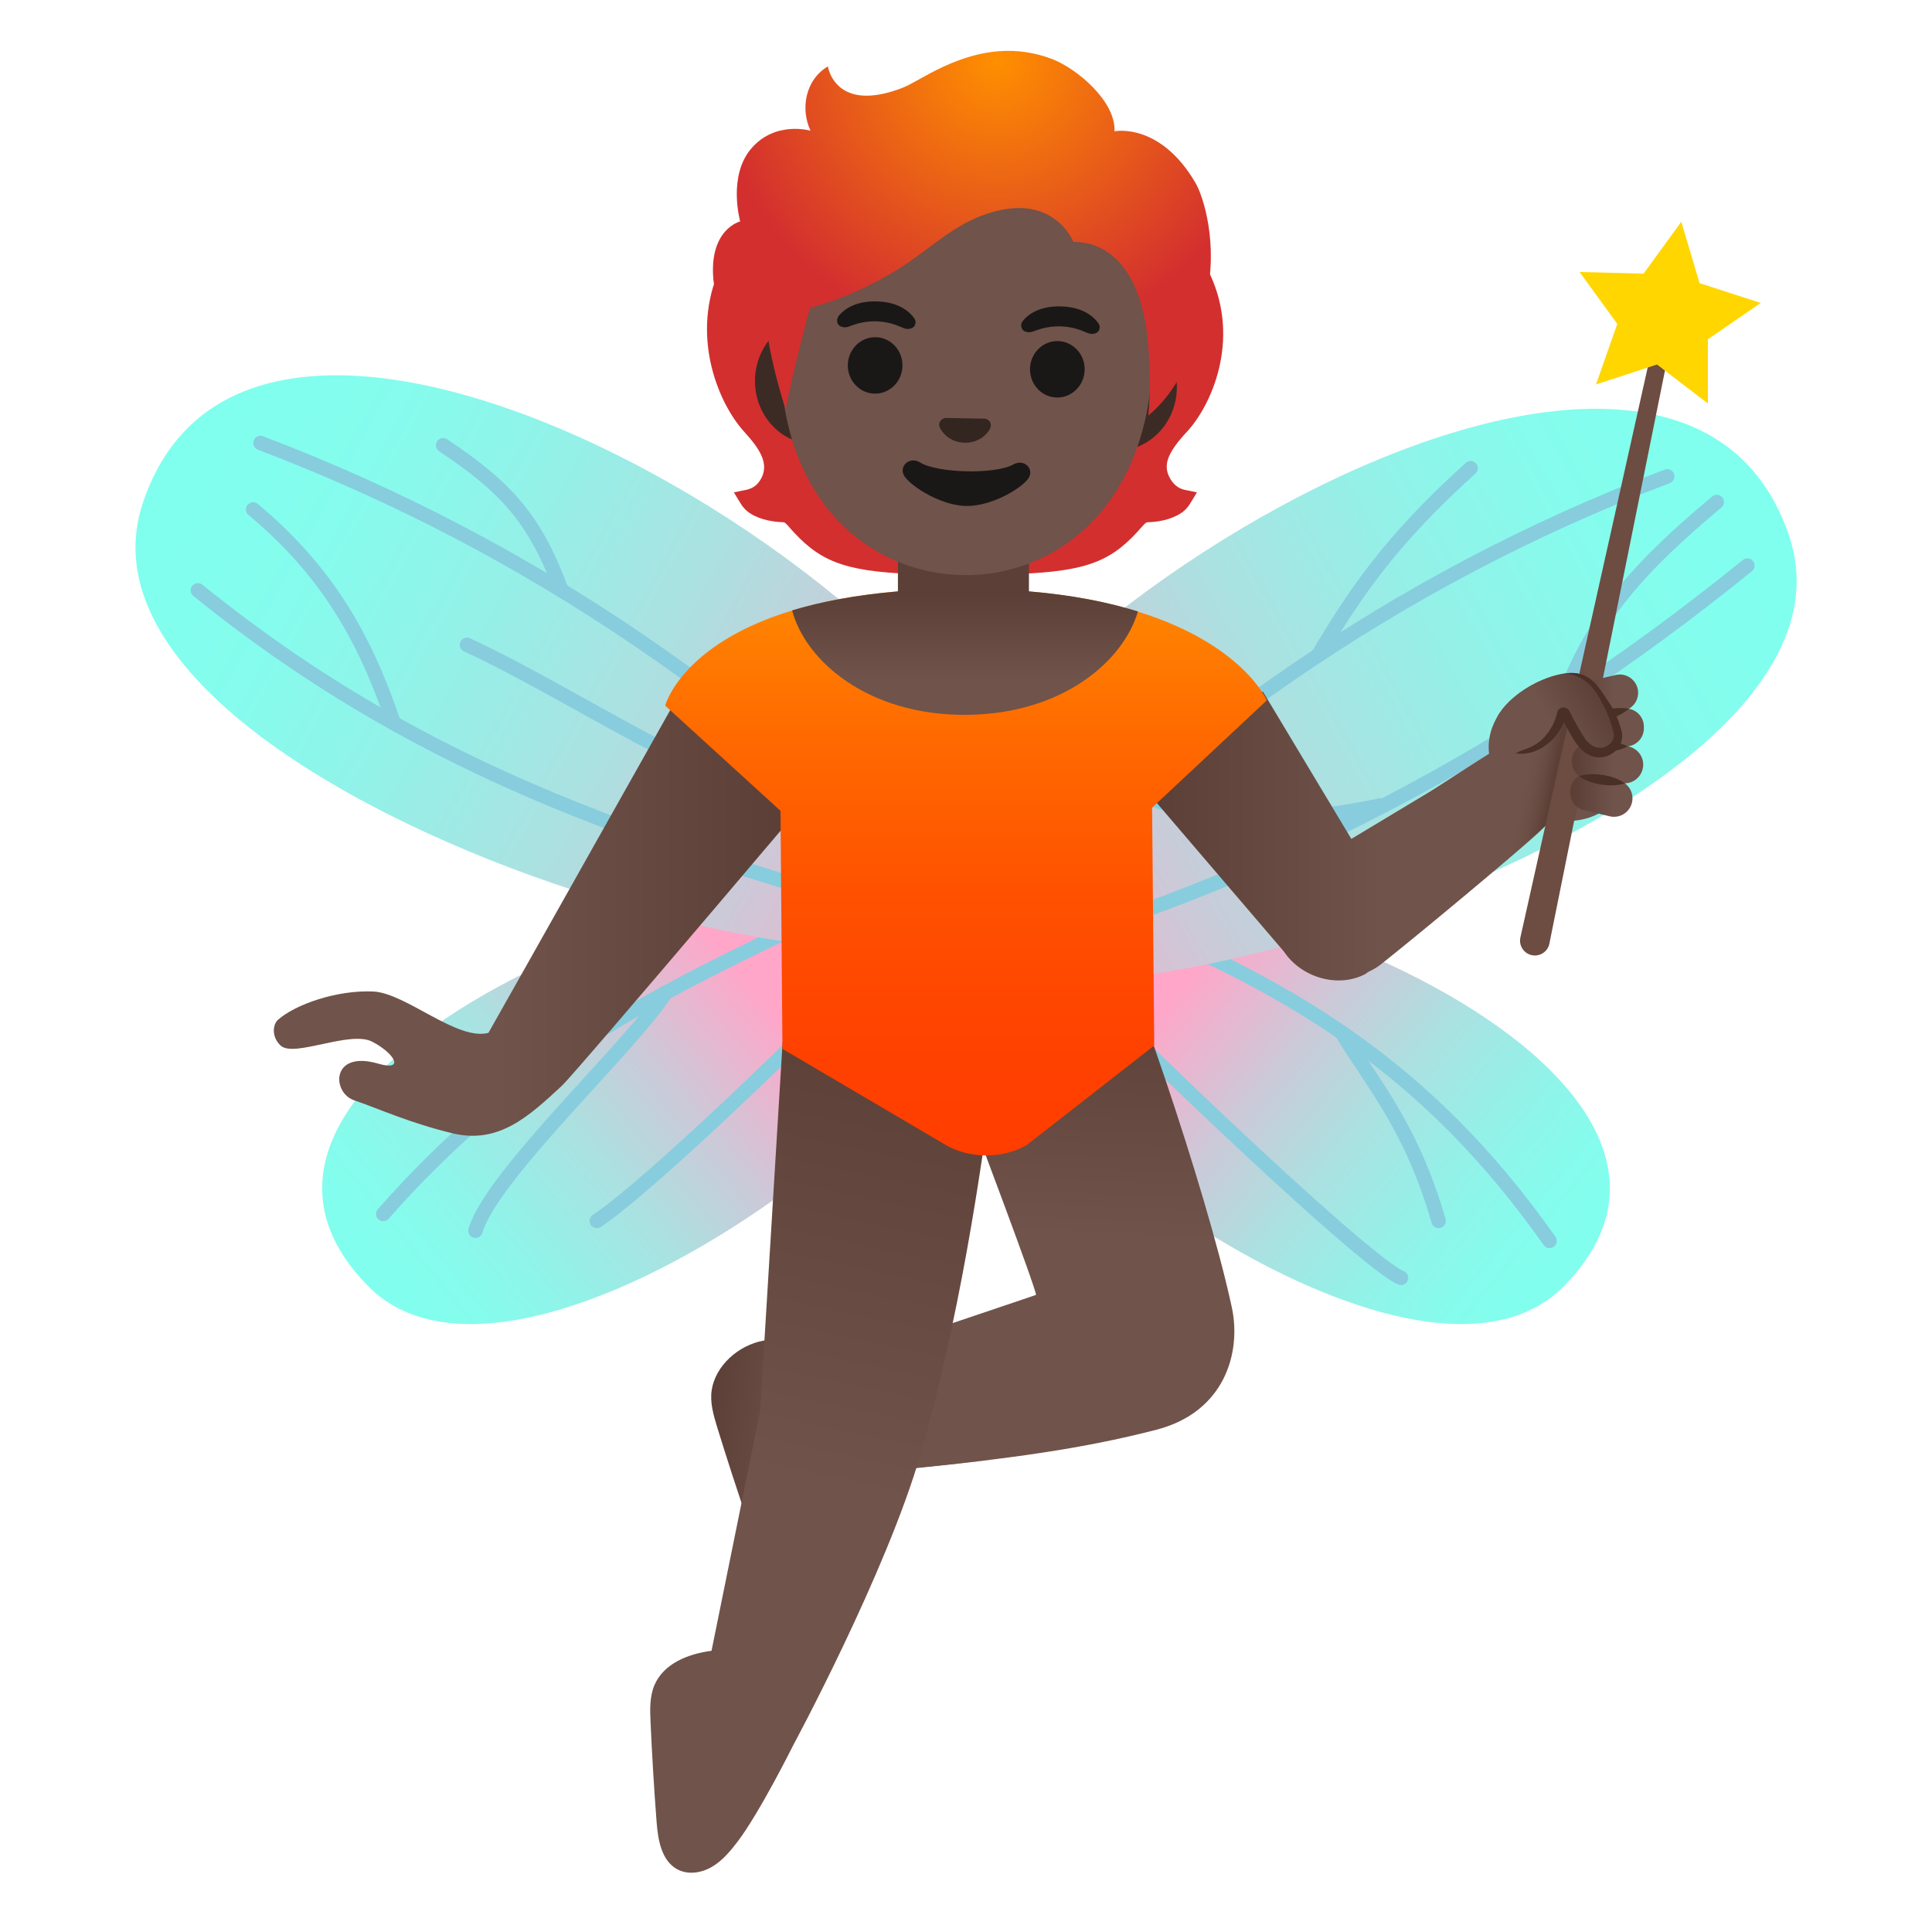 <?xml version="1.0" encoding="utf-8"?><!-- Скачано с сайта svg4.ru / Downloaded from svg4.ru -->
<svg width="800px" height="800px" viewBox="0 0 128 128" xmlns="http://www.w3.org/2000/svg" xmlns:xlink="http://www.w3.org/1999/xlink" aria-hidden="true" role="img" class="iconify iconify--noto" preserveAspectRatio="xMidYMid meet">
<linearGradient id="IconifyId17ecdb2904d178eab8134" gradientUnits="userSpaceOnUse" x1="181.152" y1="182.727" x2="210.317" y2="197.875" gradientTransform="scale(-1) rotate(12.075 1311.667 -1297.029)">
<stop offset="0" stop-color="#80ffee">
</stop>
<stop offset=".156" stop-color="#85fced">
</stop>
<stop offset=".34" stop-color="#93f1e8">
</stop>
<stop offset=".539" stop-color="#abe1e1">
</stop>
<stop offset=".748" stop-color="#ccc9d8">
</stop>
<stop offset=".962" stop-color="#f7accb">
</stop>
<stop offset="1" stop-color="#ffa6c9">
</stop>
</linearGradient>
<path d="M103.62 85.2c-11.04 11.24-47.55-18.37-39.7-24.6c9.49-7.54 54.74 9.29 39.7 24.6z" fill="url(#IconifyId17ecdb2904d178eab8134)">
</path>
<g fill="none" stroke="#87cdde" stroke-width=".956" stroke-linecap="round" stroke-linejoin="round" stroke-miterlimit="10">
<path d="M102.66 82.21C94.56 70.73 85.45 65.19 72.5 60.1c-.29-.11-.6-.33-.58-.64s.64-.29.51-.01">
</path>
<path d="M92.82 84.66c-2.44-.98-20.06-17.74-27.16-25.47l.49.34">
</path>
<path d="M95.31 80.89c-1.81-6.25-4.28-8.96-6.43-12.49">
</path>
</g>
<linearGradient id="IconifyId17ecdb2904d178eab8135" gradientUnits="userSpaceOnUse" x1="195.165" y1="252.46" x2="238.754" y2="211.435" gradientTransform="rotate(-165.72 141.157 147.885)">
<stop offset="0" stop-color="#80ffee">
</stop>
<stop offset=".156" stop-color="#85fced">
</stop>
<stop offset=".34" stop-color="#93f1e8">
</stop>
<stop offset=".539" stop-color="#abe1e1">
</stop>
<stop offset=".748" stop-color="#ccc9d8">
</stop>
<stop offset=".962" stop-color="#f7accb">
</stop>
<stop offset="1" stop-color="#ffa6c9">
</stop>
</linearGradient>
<path d="M118.54 35.52c6.64 19.8-55.96 37.47-58.55 26.1c-3.57-15.61 50.34-50.56 58.55-26.1z" fill="url(#IconifyId17ecdb2904d178eab8135)">
</path>
<g fill="none" stroke="#87cdde" stroke-width=".956" stroke-linecap="round" stroke-linejoin="round" stroke-miterlimit="10">
<path d="M110.46 31.56C92.2 38.51 77.77 49.02 64.15 62.7">
</path>
<path d="M115.77 37.47c-15.38 12.46-31.5 20.92-50.79 26.35">
</path>
<path d="M97.43 31.02c-5.33 4.8-7.72 8.38-10.12 12.42">
</path>
<path d="M113.74 33.26c-4.72 3.95-8.3 7.58-10.26 13.35">
</path>
<path d="M91.42 53.37c-5.97 1.22-10.36 1.32-15.62-.61">
</path>
</g>
<linearGradient id="IconifyId17ecdb2904d178eab8136" gradientUnits="userSpaceOnUse" x1="1662.647" y1="-134.19" x2="1691.812" y2="-119.042" gradientTransform="scale(1 -1) rotate(12.075 618.167 -7853.868)">
<stop offset="0" stop-color="#80ffee">
</stop>
<stop offset=".156" stop-color="#85fced">
</stop>
<stop offset=".34" stop-color="#93f1e8">
</stop>
<stop offset=".539" stop-color="#abe1e1">
</stop>
<stop offset=".748" stop-color="#ccc9d8">
</stop>
<stop offset=".962" stop-color="#f7accb">
</stop>
<stop offset="1" stop-color="#ffa6c9">
</stop>
</linearGradient>
<path d="M24.38 85.2c11.04 11.24 47.55-18.37 39.7-24.6c-9.49-7.54-54.74 9.29-39.7 24.6z" fill="url(#IconifyId17ecdb2904d178eab8136)">
</path>
<g fill="none" stroke="#87cdde" stroke-width=".956" stroke-linecap="round" stroke-linejoin="round" stroke-miterlimit="10">
<path d="M25.39 80.43c8.97-10.2 17.84-14.49 30.11-20.32c.28-.13.6-.33.58-.64s-.64-.29-.51-.01">
</path>
<path d="M39.54 80.89c3.72-2.49 15.7-13.97 22.79-21.7l-.49.34">
</path>
<path d="M31.5 81.54c1.08-3.71 10.56-12.46 12.57-15.75">
</path>
</g>
<linearGradient id="IconifyId17ecdb2904d178eab8137" gradientUnits="userSpaceOnUse" x1="1663.963" y1="-118.996" x2="1707.552" y2="-160.022" gradientTransform="scale(1 -1) rotate(14.277 487.33 -6664.924)">
<stop offset="0" stop-color="#80ffee">
</stop>
<stop offset=".156" stop-color="#85fced">
</stop>
<stop offset=".34" stop-color="#93f1e8">
</stop>
<stop offset=".539" stop-color="#abe1e1">
</stop>
<stop offset=".748" stop-color="#ccc9d8">
</stop>
<stop offset=".962" stop-color="#f7accb">
</stop>
<stop offset="1" stop-color="#ffa6c9">
</stop>
</linearGradient>
<path d="M9.47 33.3C2.82 53.1 65.42 70.78 68.02 59.4C71.58 43.8 17.67 8.84 9.47 33.3z" fill="url(#IconifyId17ecdb2904d178eab8137)">
</path>
<g fill="none" stroke="#87cdde" stroke-width=".956" stroke-linecap="round" stroke-linejoin="round" stroke-miterlimit="10">
<path d="M17.26 29.35c18.27 6.95 32.96 17.46 46.58 31.14">
</path>
<path d="M13.11 39.11C28.5 51.57 43.73 56.17 63.01 61.6">
</path>
<path d="M29.36 29.5c4.23 2.82 6.09 4.91 7.84 9.61">
</path>
<path d="M16.77 33.75c4.72 3.95 7.3 8.23 9.26 14">
</path>
<path d="M30.94 42.72c7.32 3.4 16.19 9.65 21.26 9.82">
</path>
</g>
<linearGradient id="IconifyId17ecdb2904d178eab8138" gradientUnits="userSpaceOnUse" x1="46.523" y1="34.175" x2="57.631" y2="34.175" gradientTransform="scale(1 -1) rotate(-5.463 -1310.517 -33.928)">
<stop offset="0" stop-color="#5c4037">
</stop>
<stop offset=".575" stop-color="#70534a">
</stop>
</linearGradient>
<path d="M50.58 88.82c-1.64.3-3.18 1.64-3.43 3.29c-.12.82.12 1.64.36 2.43c.65 2.11 1.33 4.2 2.04 6.28c.39 1.14.96 2.43 2.13 2.71c.78.19 1.61-.17 2.18-.74s.92-1.31 1.23-2.05c1.44-3.44 3.12-4.93 3.18-8.65c.07-4.74-4.17-3.91-7.69-3.27z" fill="url(#IconifyId17ecdb2904d178eab8138)">
</path>
<linearGradient id="IconifyId17ecdb2904d178eab8139" gradientUnits="userSpaceOnUse" x1="62.482" y1="38.594" x2="70.505" y2="37.827" gradientTransform="matrix(1 0 0 -1 0 130)">
<stop offset="0" stop-color="#5c4037">
</stop>
<stop offset=".575" stop-color="#70534a" stop-opacity="0">
</stop>
</linearGradient>
<path d="M68.64 85.79l-10.37 3.52l1.38 8.02s7.55-.6 11.85-1.51c4.3-.9-2.86-10.03-2.86-10.03z" fill="url(#IconifyId17ecdb2904d178eab8139)">
</path>
<linearGradient id="IconifyId17ecdb2904d178eab8140" gradientUnits="userSpaceOnUse" x1="68.859" y1="64.867" x2="67.619" y2="35.822" gradientTransform="matrix(1 0 0 -1 0 130)">
<stop offset="0" stop-color="#5c4037">
</stop>
<stop offset=".575" stop-color="#70534a">
</stop>
</linearGradient>
<path d="M55.64 90.21l13-4.42c0-.43-4.1-11.29-4.1-11.29l8.23-14.6c1.75 3.3 7.11 18.7 8.84 26.71c.65 3.01-.48 6.94-4.98 8.11c-5.02 1.3-9.87 1.92-16.25 2.58c-6.37.66-8.57-5.38-4.74-7.09z" fill="url(#IconifyId17ecdb2904d178eab8140)">
</path>
<linearGradient id="IconifyId17ecdb2904d178eab8141" gradientUnits="userSpaceOnUse" x1="59.639" y1="61.903" x2="48.639" y2="9.569" gradientTransform="matrix(1 0 0 -1 0 130)">
<stop offset="0" stop-color="#5c4037">
</stop>
<stop offset=".575" stop-color="#70534a">
</stop>
</linearGradient>
<path d="M65.46 74.38c-.3-4.5-1.21-9.32-2.13-13.95l-.42-.26l-11.06 8.87l-1.49 24.46l-3.22 15.87c-1.56.2-3.17.85-3.78 2.27c-.32.76-.3 1.62-.26 2.45c.1 2.2.23 4.4.4 6.6c.09 1.2.32 2.59 1.38 3.16c.71.38 1.6.24 2.29-.17c.69-.4 1.22-1.04 1.7-1.67c1.47-1.94 3.65-6.32 3.65-6.32s6.21-11.51 8.47-19.36c3.12-10.88 4.32-21.98 4.47-21.95z" fill="url(#IconifyId17ecdb2904d178eab8141)">
</path>
<linearGradient id="IconifyId17ecdb2904d178eab8142" gradientUnits="userSpaceOnUse" x1="51.263" y1="70.105" x2="19.433" y2="70.105" gradientTransform="matrix(1 0 0 -1 0 130)">
<stop offset="0" stop-color="#5c4037">
</stop>
<stop offset=".575" stop-color="#70534a">
</stop>
</linearGradient>
<path d="M30.01 75.09c-2.86-.68-5.05-1.69-6.54-2.19c-1.5-.5-1.55-3.35 1.59-2.43c1.79.52 1.08-.68-.39-1.45c-1.47-.78-5.2 1.08-6.08.25c-.61-.57-.52-1.39-.18-1.7c1.15-1.02 3.9-1.99 6.32-1.88c2.16.1 5.55 3.29 7.63 2.74c.01 0 3.97-7.04 7.59-13.47l5.86-10.41l10.88 4.62s-18.5 21.87-19.47 22.77c-2.17 2.01-4.17 3.87-7.21 3.15z" fill="url(#IconifyId17ecdb2904d178eab8142)">
</path>
<linearGradient id="IconifyId17ecdb2904d178eab8143" gradientUnits="userSpaceOnUse" x1="76.658" y1="74.615" x2="102.615" y2="74.615" gradientTransform="matrix(1 0 0 -1 0 130)">
<stop offset="0" stop-color="#5c4037">
</stop>
<stop offset=".575" stop-color="#70534a">
</stop>
</linearGradient>
<path d="M104.34 49.19c-.08-.09-.17-.17-.26-.26a2.692 2.692 0 0 0-2.8-.48c-1.25.49-5.64 3.46-6.71 4.1l-5.04 3.03l-5.86-9.76l-9.25 4.78l10.65 12.45c1.14 1.71 3.57 2.44 5.39 1.48c0 0 .08-.06.21-.15c.27-.12.54-.28.78-.46c3.08-2.44 9.6-7.91 10.56-8.83c1.49-1.47 4.27-3.79 2.33-5.9z" fill="url(#IconifyId17ecdb2904d178eab8143)">
</path>
<linearGradient id="IconifyId17ecdb2904d178eab8144" gradientUnits="userSpaceOnUse" x1="107.282" y1="82.707" x2="99.677" y2="77.73" gradientTransform="matrix(1 0 0 -1 0 130)">
<stop offset="0" stop-color="#5c4037">
</stop>
<stop offset=".575" stop-color="#70534a">
</stop>
</linearGradient>
<path d="M106.38 53.59c-1.68 1.36-5.35 1.1-6.94-1.5c-2.88-4.72 2.68-7.65 4.84-7.5c2.25.16 5.72 6.17 2.1 9z" fill="url(#IconifyId17ecdb2904d178eab8144)">
</path>
<linearGradient id="IconifyId17ecdb2904d178eab8145" gradientUnits="userSpaceOnUse" x1="98.832" y1="77.973" x2="102.144" y2="76.758" gradientTransform="scale(1 -1) rotate(8.882 941.987 13.848)">
<stop offset=".437" stop-color="#70534a" stop-opacity="0">
</stop>
<stop offset="1" stop-color="#5c4037">
</stop>
</linearGradient>
<path d="M103.61 47.87l1.04 1.27l-1.12 5.44l-1.14.12l-4.65 4.05l1-8.51s-.28-.06 1.68-.32c1.95-.26 3.19-2.05 3.19-2.05z" fill="url(#IconifyId17ecdb2904d178eab8145)">
</path>
<g>
<path d="M110.46 21.27l-.09-.03l-9.15 40.97a.482.482 0 1 0 .94.22v-.01l8.3-41.15z" fill="#6d4c41" stroke="#6d4c41" stroke-miterlimit="10">
</path>
<path fill="#ffd600" d="M111.39 14.69l-2.5 3.44l-4.24-.11l2.5 3.44l-1.41 4.01l4.04-1.32l3.37 2.58v-4.25l3.5-2.41l-4.05-1.31z">
</path>
<g>
<path d="M104.55 50.74c.22-.05.38-.12.56-.26l-.79 3.89l-1.85.06l.93-4.17c.31.27.67.59 1.15.48z" fill="#6d4c41">
</path>
</g>
</g>
<g>
<linearGradient id="IconifyId17ecdb2904d178eab8146" gradientUnits="userSpaceOnUse" x1="64" y1="100.863" x2="64" y2="53.246" gradientTransform="matrix(1 0 0 -1 0 130)">
<stop offset="0" stop-color="#ffab00">
</stop>
<stop offset=".172" stop-color="#ff8d00">
</stop>
<stop offset=".408" stop-color="#ff6a00">
</stop>
<stop offset=".631" stop-color="#ff5100">
</stop>
<stop offset=".835" stop-color="#ff4200">
</stop>
<stop offset="1" stop-color="#ff3d00">
</stop>
</linearGradient>
<path d="M76.33 53.51l.14 15.76L68 75.88c-.8.44-1.7.67-2.61.67c-.88.01-1.75-.19-2.54-.58l-11.01-6.48l-.13-15.77l-7.64-6.97s1.05-4.06 8.4-6.3c2.7-.82 6.25-1.4 10.91-1.44c5.15-.04 9.06.59 12 1.51c6.97 2.16 8.55 5.88 8.55 5.88l-7.6 7.11z" fill="url(#IconifyId17ecdb2904d178eab8146)">
</path>
</g>
<radialGradient id="IconifyId17ecdb2904d178eab8147" cx="63.902" cy="112.285" r="14.124" gradientTransform="matrix(1 0 0 -1 0 130)" gradientUnits="userSpaceOnUse">
<stop offset="0" stop-color="#ff8f00">
</stop>
<stop offset="1" stop-color="#d32f2f">
</stop>
</radialGradient>
<path d="M77.46 31.58c-.4-.81-.08-1.62 1.18-2.98c1.57-1.68 3.58-6.01 1.53-10.42v-.02h-.41c-.1-.25-.22-.51-.35-.76c-.44-.07-6.88.03-8.5.03H57.02c-1.63 0-8.06-.1-8.5-.03c-.13.25-.25.51-.35.76h-.69c.01.02.02.05.03.07c-1.68 4.3.13 8.54 1.79 10.37c1.05 1.15 1.61 2.06 1.18 3c-.22.47-.55.75-1.03.85l-.83.17l.45.74c.16.27.39.5.64.66c.72.45 1.59.56 2.2.58c.07 0 .17.08.32.26c1.96 2.26 3.5 2.99 8.26 3.17v-.06c1 .04 2.14.06 3.47.06c1.31 0 2.43-.02 3.41-.06v.06c4.81-.18 6.36-.9 8.32-3.17c.15-.17.25-.25.32-.26c.61-.01 1.48-.13 2.2-.58c.26-.16.48-.39.64-.66l.45-.74l-.83-.17c-.43-.1-.77-.38-1.01-.87z" fill="url(#IconifyId17ecdb2904d178eab8147)">
</path>
<linearGradient id="IconifyId17ecdb2904d178eab8148" gradientUnits="userSpaceOnUse" x1="63.925" y1="39.409" x2="63.925" y2="48.317">
<stop offset="0" stop-color="#5c4037">
</stop>
<stop offset=".63" stop-color="#70534a">
</stop>
</linearGradient>
<path d="M68.17 39.18V34.6h-8.68v4.58c-2.81.24-5.12.69-7.01 1.26c.88 3.35 5.03 6.97 11.56 6.92c6.35-.05 10.39-3.56 11.35-6.85c-1.96-.61-4.34-1.09-7.22-1.33z" fill="url(#IconifyId17ecdb2904d178eab8148)">
</path>
<g>
<path d="M74.12 21.47l-2.71-.06l-14.66-.31l-2.71-.06c-2.16-.05-3.97 1.8-4.02 4.11s1.68 4.23 3.85 4.27l2.71.06l14.66.31l2.71.06c2.16.05 3.97-1.8 4.02-4.11c.05-2.3-1.68-4.22-3.85-4.27z" fill="#3c2b24">
</path>
<path d="M64.39 6.8C58 6.67 51.93 13.38 51.73 23.22c-.21 9.78 5.79 14.75 12 14.88c6.21.13 12.41-4.58 12.62-14.36c.21-9.84-5.57-16.8-11.96-16.94z" fill="#70534a">
</path>
<g fill="#1a1717">
<path d="M67.76 21.27c.33-.42 1.09-1.01 2.54-.97c1.44.04 2.17.68 2.47 1.12c.14.19.09.41-.01.54c-.1.12-.37.22-.66.12c-.3-.11-.87-.43-1.84-.46c-.97-.02-1.56.26-1.87.36c-.3.09-.57-.03-.65-.15c-.1-.16-.13-.38.02-.56z">
</path>
<path d="M55.56 20.94c.33-.42 1.09-1.01 2.54-.97c1.44.04 2.17.68 2.47 1.12c.14.19.09.41-.01.54c-.1.12-.37.22-.66.12c-.3-.11-.87-.43-1.84-.46c-.97-.02-1.56.26-1.87.36c-.3.09-.57-.03-.65-.15a.5.5 0 0 1 .02-.56z">
</path>
</g>
<g fill="#1a1717">
<ellipse transform="rotate(-88.802 57.98 24.21)" cx="57.98" cy="24.21" rx="1.87" ry="1.81">
</ellipse>
<ellipse transform="rotate(-88.802 70.054 24.463)" cx="70.05" cy="24.46" rx="1.87" ry="1.81">
</ellipse>
</g>
<path d="M65.37 27.77a.266.266 0 0 0-.12-.03l-2.6-.05c-.04 0-.08.01-.12.03c-.24.09-.37.33-.27.59c.11.26.61 1 1.65 1.02c1.04.02 1.58-.7 1.69-.95c.12-.27 0-.51-.23-.61z" fill="#33251f">
</path>
<path d="M67.14 30.77c-1.18.67-5.02.59-6.18-.13c-.66-.41-1.36.18-1.1.8c.26.61 2.33 2.04 4.13 2.08c1.81.04 3.9-1.31 4.19-1.91c.31-.6-.36-1.22-1.04-.84z" fill="#1a1717">
</path>
<radialGradient id="IconifyId17ecdb2904d178eab8149" cx="66.049" cy="126.043" r="18.58" gradientTransform="matrix(1 0 0 -1 0 130)" gradientUnits="userSpaceOnUse">
<stop offset="0" stop-color="#ff8f00">
</stop>
<stop offset="1" stop-color="#d32f2f">
</stop>
</radialGradient>
<path d="M79.2 12.11c-2.31-3.95-5.25-3.44-5.36-3.41c.09-1.99-2.5-4.18-4.19-4.81c-.99-.37-1.95-.52-2.85-.52c-3.3 0-5.87 2-6.94 2.42c-1 .4-1.81.55-2.45.55c-2.28 0-2.56-1.94-2.56-1.94c-1.54.92-1.81 2.86-1.15 4.26c0 0-2.31-.68-3.91 1.16s-.75 4.85-.75 4.85s-2.06.5-1.78 3.82c.13 2.12 3.62 3.89 3.62 3.89s.29 2.01 1.17 4.75c.54-2.79 1.61-6.74 1.61-6.74c.03-.01 2.84-.65 5.99-2.65c.66-.42 1.26-.86 1.84-1.3c1.38-1.03 2.69-2 4.52-2.46c.53-.13 1.03-.2 1.5-.2c2.06 0 3.18 1.3 3.61 2.25h.08c1.09 0 3.74.5 4.64 5.13c.3 1.56.45 4.1.24 6.37c3.19-2.62 3.83-7.75 3.83-7.75c.83-3.66-.2-6.81-.71-7.67z" fill="url(#IconifyId17ecdb2904d178eab8149)">
</path>
</g>
<g>
<linearGradient id="IconifyId17ecdb2904d178eab8150" gradientUnits="userSpaceOnUse" x1="104.379" y1="77.316" x2="108.704" y2="77.316" gradientTransform="matrix(1 0 0 -1 0 130)">
<stop offset="0" stop-color="#5c4037">
</stop>
<stop offset=".575" stop-color="#70534a">
</stop>
</linearGradient>
<path d="M104.05 52.19c-.16.66.25 1.33.9 1.48l1.69.41a1.224 1.224 0 1 0 .58-2.38l-1.69-.41a1.21 1.21 0 0 0-1.48.9z" fill="url(#IconifyId17ecdb2904d178eab8150)">
</path>
<linearGradient id="IconifyId17ecdb2904d178eab8151" gradientUnits="userSpaceOnUse" x1="104.379" y1="79.451" x2="108.704" y2="79.451" gradientTransform="matrix(1 0 0 -1 0 130)">
<stop offset="0" stop-color="#5c4037">
</stop>
<stop offset=".575" stop-color="#70534a">
</stop>
</linearGradient>
<path d="M104.14 50.31c-.07.68.43 1.28 1.11 1.35l2.26.23c.68.07 1.28-.43 1.35-1.11c.07-.68-.43-1.28-1.11-1.35l-2.26-.23c-.68-.06-1.28.43-1.35 1.11z" fill="url(#IconifyId17ecdb2904d178eab8151)">
</path>
<linearGradient id="IconifyId17ecdb2904d178eab8152" gradientUnits="userSpaceOnUse" x1="104.379" y1="81.797" x2="108.704" y2="81.797" gradientTransform="matrix(1 0 0 -1 0 130)">
<stop offset="0" stop-color="#5c4037">
</stop>
<stop offset=".575" stop-color="#70534a">
</stop>
</linearGradient>
<path d="M103.98 48.17s.55 1.3 1.21 1.3l2.52-.01c.67-.01 1.21-.55 1.2-1.22v-.1c0-.67-.55-1.21-1.22-1.2l-2.52.01c-.66.01-1.2.55-1.19 1.22z" fill="url(#IconifyId17ecdb2904d178eab8152)">
</path>
<linearGradient id="IconifyId17ecdb2904d178eab8153" gradientUnits="userSpaceOnUse" x1="104.379" y1="83.785" x2="108.704" y2="83.785" gradientTransform="matrix(1 0 0 -1 0 130)">
<stop offset="0" stop-color="#5c4037">
</stop>
<stop offset=".575" stop-color="#70534a">
</stop>
</linearGradient>
<path d="M103.46 46.8c.15.65.8 1.06 1.45.91l2.68-.62a1.23 1.23 0 0 0 .91-1.46c-.15-.65-.8-1.06-1.45-.91l-2.68.62c-.66.15-1.05.8-.91 1.46z" fill="url(#IconifyId17ecdb2904d178eab8153)">
</path>
<path d="M107.65 51.9c-.46-.34-.96-.47-1.46-.56c-.51-.07-1.02-.09-1.57.08c.46.34.96.48 1.46.56c.51.07 1.02.09 1.57-.08z" fill="#4a2f27">
</path>
<path d="M107.84 49.45c-.49-.25-.98-.31-1.47-.31c-.49.01-.98.08-1.46.35c.49.26.98.31 1.47.31c.48-.02.97-.09 1.46-.35z" fill="#4a2f27">
</path>
<path d="M104.77 47.81c.59.11 1.13.02 1.66-.11c.52-.15 1.03-.35 1.49-.74c-.59-.11-1.13-.03-1.66.11c-.52.15-1.03.35-1.49.74z" fill="#4a2f27">
</path>
<linearGradient id="IconifyId17ecdb2904d178eab8154" gradientUnits="userSpaceOnUse" x1="106.212" y1="83.832" x2="100.351" y2="80.483" gradientTransform="matrix(1 0 0 -1 0 130)">
<stop offset="0" stop-color="#5c4037">
</stop>
<stop offset=".575" stop-color="#70534a">
</stop>
</linearGradient>
<path d="M107.03 48.06c.49.78-.49 1.55-1.08 1.66c-.58.11-1-.38-1.26-.91c-.49-.97-.87-1.39-1.22-1.56c-.32-.16-.03 2.03-2.18 2.48c-1.24.26-2.28-.62-2.29-1.51c-.01-1.19 2.06-3.13 4.71-3.6c2.49.2 3.08 3.06 3.32 3.44z" fill="url(#IconifyId17ecdb2904d178eab8154)">
</path>
<path d="M100.41 49.91c1.43.24 2.87-.93 3.29-2.32l.04-.13l.02-.07c.01-.03.02-.06 0 0c-.03.07-.11.12-.18.12c-.07.01-.18-.07-.19-.12l.23.47c.16.31.33.61.51.91c.31.56.85 1.36 1.76 1.41c.85.04 1.72-.69 1.57-1.63c-.17-.71-.43-1.37-.83-1.96c-.79-1.17-1.29-2.18-2.9-1.98c1.37.19 1.96 1.03 2.54 2.2c.3.58.53 1.22.65 1.84c.08.47-.49.96-.98.89c-.25-.02-.49-.14-.7-.34c-.21-.19-.36-.47-.54-.76c-.17-.29-.33-.58-.49-.88l-.23-.44c-.04-.12-.23-.26-.39-.25c-.16 0-.32.1-.39.24c-.04.09-.03.11-.04.12l-.01.06l-.03.11c-.17.61-.51 1.16-.96 1.6c-.23.21-.51.39-.8.52c-.32.14-.63.21-.95.39z" fill="#4a2f27">
</path>
</g>
</svg>